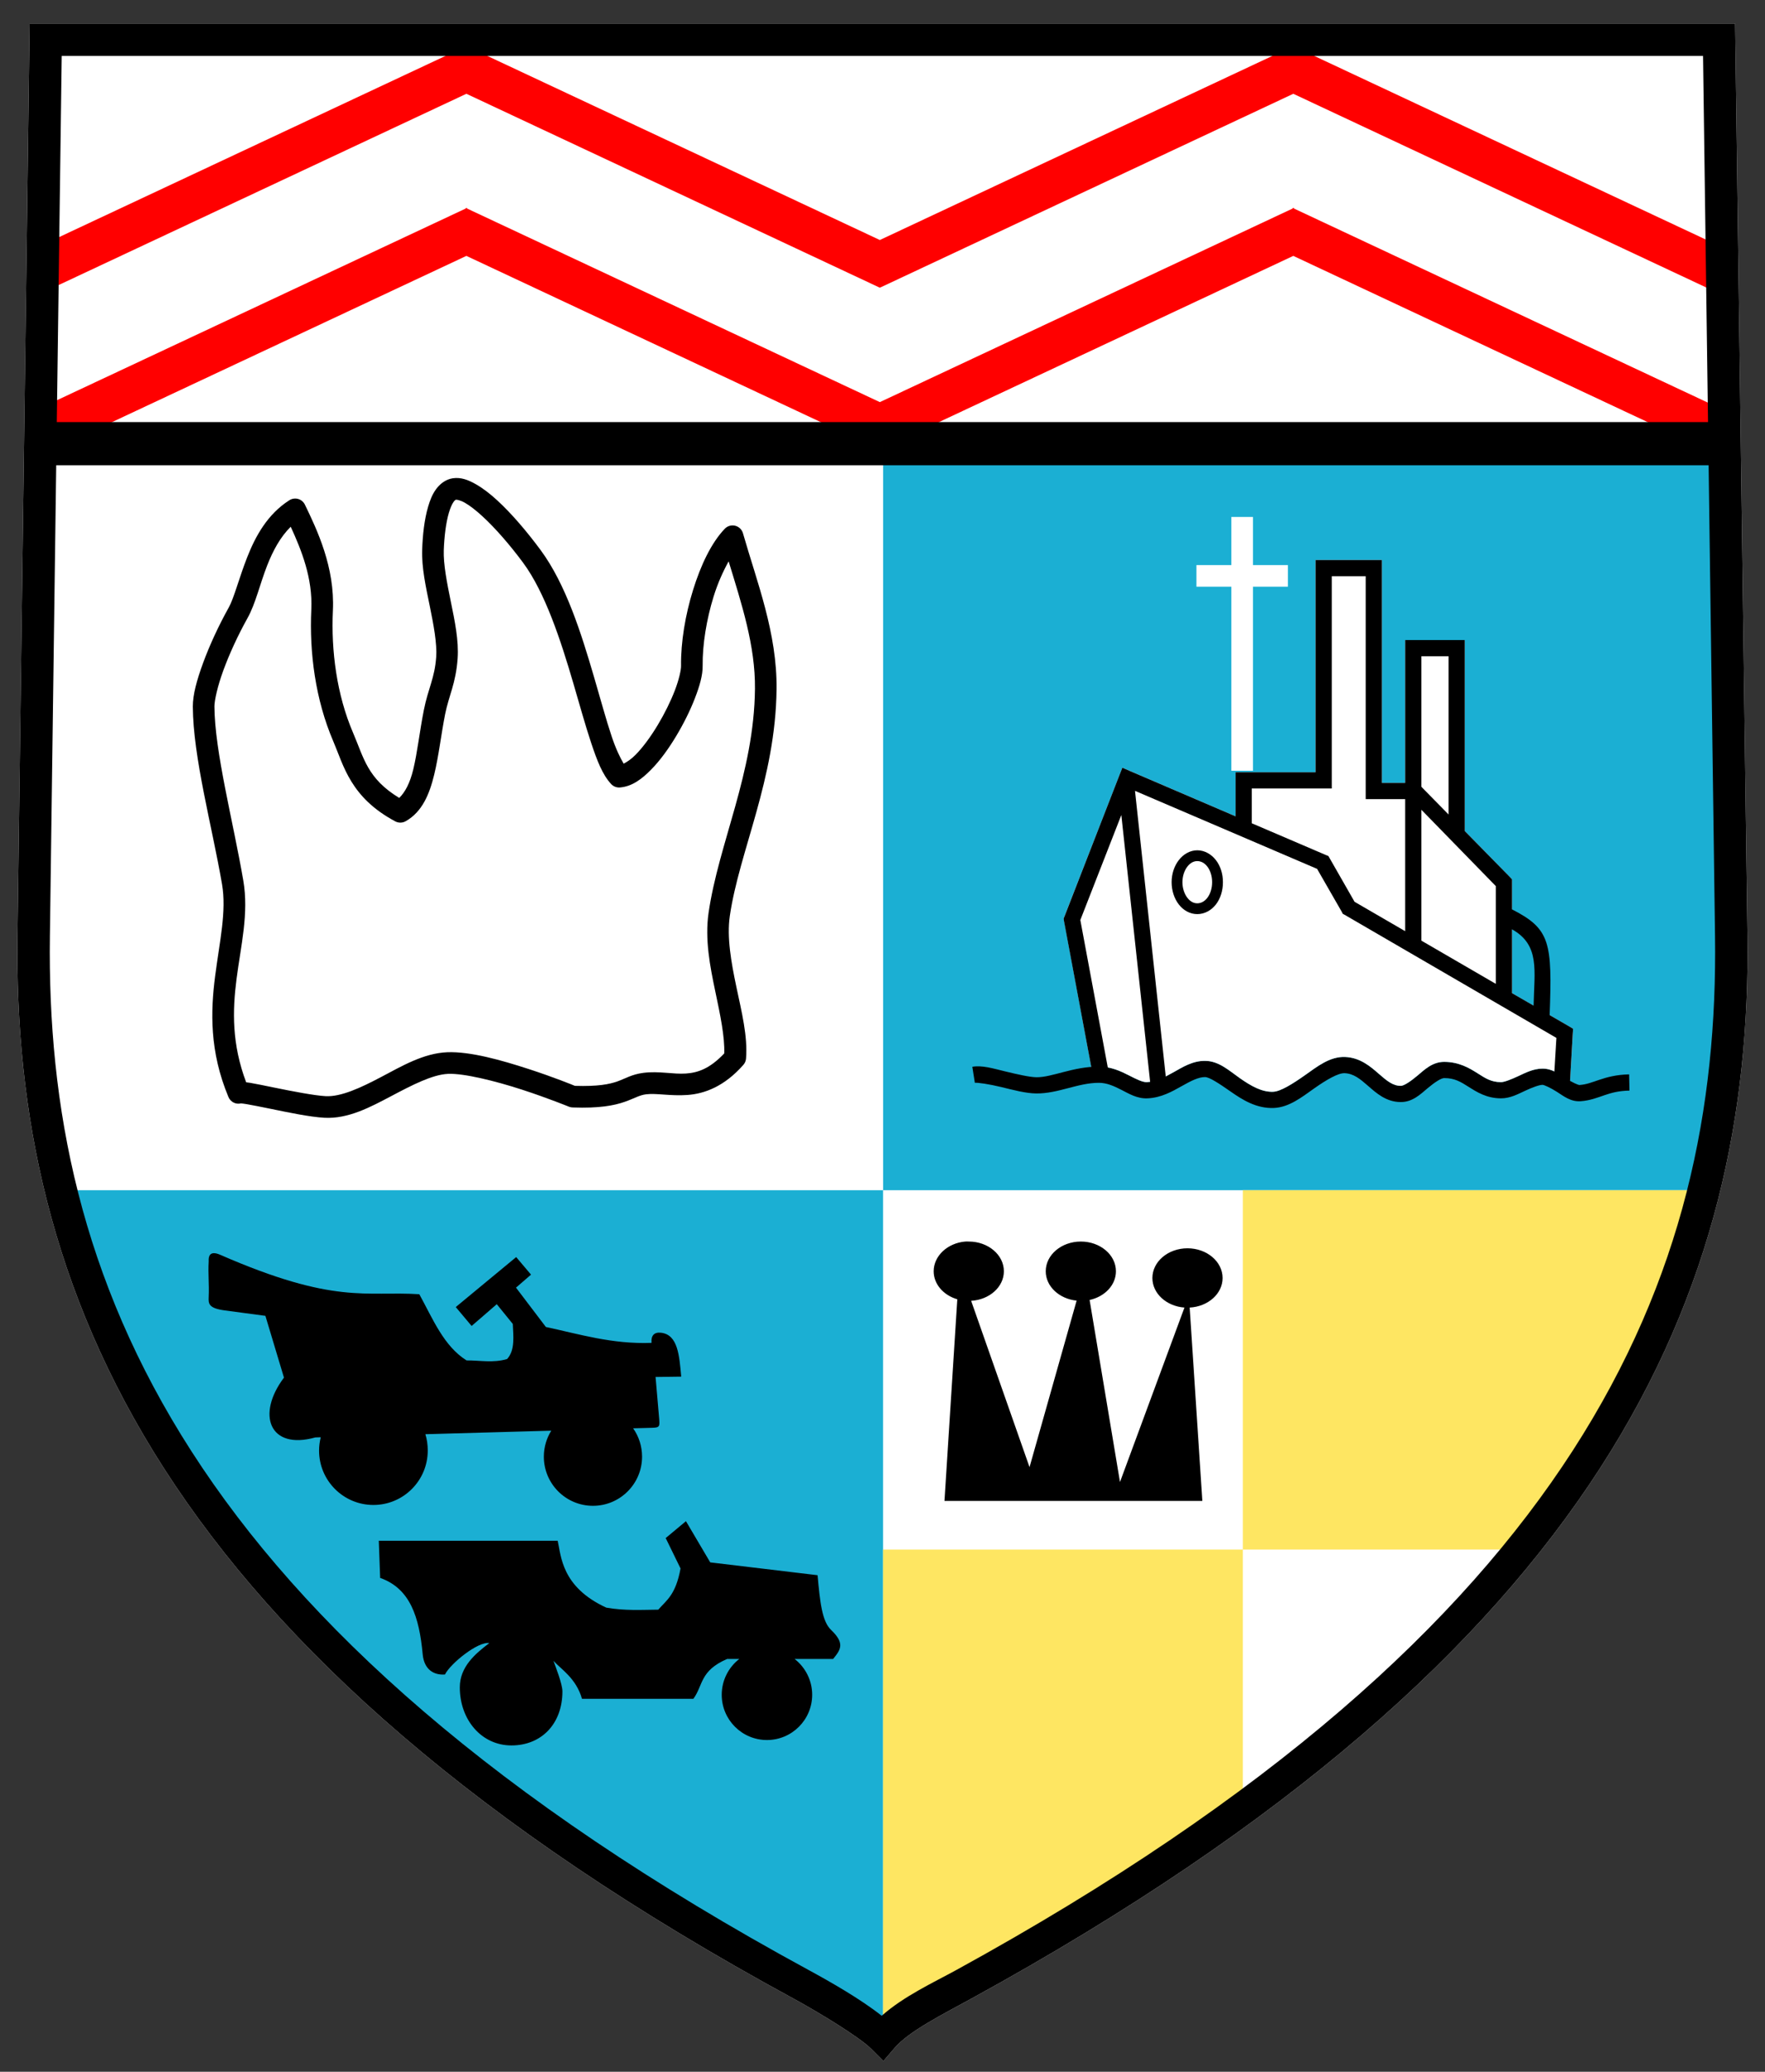 <?xml version="1.0" encoding="UTF-8" standalone="no"?>
<!-- Created with Inkscape (http://www.inkscape.org/) -->
<svg
   xmlns:dc="http://purl.org/dc/elements/1.1/"
   xmlns:cc="http://creativecommons.org/ns#"
   xmlns:rdf="http://www.w3.org/1999/02/22-rdf-syntax-ns#"
   xmlns:svg="http://www.w3.org/2000/svg"
   xmlns="http://www.w3.org/2000/svg"
   xmlns:sodipodi="http://sodipodi.sourceforge.net/DTD/sodipodi-0.dtd"
   xmlns:inkscape="http://www.inkscape.org/namespaces/inkscape"
   width="520"
   height="610"
   id="svg2"
   sodipodi:version="0.32"
   inkscape:version="0.46"
   version="1.0"
   sodipodi:docname="Coat_of_Arms_of_Shwambrany.svg"
   inkscape:output_extension="org.inkscape.output.svg.inkscape">
  <rect width="100%" height="100%" fill="#333333" stroke="none"/>
  <defs
     id="defs4">
    <inkscape:perspective
       sodipodi:type="inkscape:persp3d"
       inkscape:vp_x="0 : 526.18109 : 1"
       inkscape:vp_y="0 : 1000 : 0"
       inkscape:vp_z="744.09448 : 526.18109 : 1"
       inkscape:persp3d-origin="372.04724 : 350.78739 : 1"
       id="perspective10" />
    <inkscape:perspective
       sodipodi:type="inkscape:persp3d"
       inkscape:vp_x="0 : 526.18109 : 1"
       inkscape:vp_y="0 : 1000 : 0"
       inkscape:vp_z="744.09448 : 526.18109 : 1"
       inkscape:persp3d-origin="372.04724 : 350.78739 : 1"
       id="perspective3281" />
    <inkscape:perspective
       sodipodi:type="inkscape:persp3d"
       inkscape:vp_x="0 : 526.18109 : 1"
       inkscape:vp_y="0 : 1000 : 0"
       inkscape:vp_z="744.09448 : 526.18109 : 1"
       inkscape:persp3d-origin="372.04724 : 350.78739 : 1"
       id="perspective3268" />
    <inkscape:perspective
       sodipodi:type="inkscape:persp3d"
       inkscape:vp_x="0 : 526.18109 : 1"
       inkscape:vp_y="0 : 1000 : 0"
       inkscape:vp_z="744.09448 : 526.18109 : 1"
       inkscape:persp3d-origin="372.04724 : 350.78739 : 1"
       id="perspective3235" />
    <inkscape:perspective
       sodipodi:type="inkscape:persp3d"
       inkscape:vp_x="0 : 526.18109 : 1"
       inkscape:vp_y="0 : 1000 : 0"
       inkscape:vp_z="744.09448 : 526.18109 : 1"
       inkscape:persp3d-origin="372.04724 : 350.78739 : 1"
       id="perspective2405" />
    <inkscape:perspective
       sodipodi:type="inkscape:persp3d"
       inkscape:vp_x="0 : 526.18109 : 1"
       inkscape:vp_y="0 : 1000 : 0"
       inkscape:vp_z="744.09448 : 526.18109 : 1"
       inkscape:persp3d-origin="372.04724 : 350.78739 : 1"
       id="perspective2390" />
    <inkscape:perspective
       id="perspective2423"
       inkscape:persp3d-origin="372.04724 : 350.78739 : 1"
       inkscape:vp_z="744.09448 : 526.18109 : 1"
       inkscape:vp_y="0 : 1000 : 0"
       inkscape:vp_x="0 : 526.18109 : 1"
       sodipodi:type="inkscape:persp3d" />
  </defs>
  <sodipodi:namedview
     id="base"
     pagecolor="#ffffff"
     bordercolor="#666666"
     borderopacity="1.0"
     gridtolerance="10000"
     guidetolerance="10"
     objecttolerance="10"
     inkscape:pageopacity="0.0"
     inkscape:pageshadow="2"
     inkscape:zoom="0.7"
     inkscape:cx="360.33477"
     inkscape:cy="410.90069"
     inkscape:document-units="px"
     inkscape:current-layer="layer1"
     showgrid="false"
     inkscape:window-width="1280"
     inkscape:window-height="904"
     inkscape:window-x="-4"
     inkscape:window-y="-4" />
  <g
     inkscape:label="Layer 1"
     inkscape:groupmode="layer"
     id="layer1">
    <g
       id="g3470"
       transform="matrix(1.591,0,0,1.591,-1224.042,-494.186)">
      <path
         sodipodi:nodetypes="ccsscccssccc"
         style="fill:#ffffff;fill-opacity:1;fill-rule:evenodd;stroke:none;stroke-width:6;stroke-linecap:butt;stroke-linejoin:miter;stroke-miterlimit:4;stroke-dasharray:none;stroke-opacity:1"
         d="M 774.844,314.969 L 772.594,483.75 C 772.157,516.115 778.5,549.4 799.812,582.5 C 821.125,615.6 857.281,648.433 916.219,680.438 C 920.893,682.976 928.446,687.568 930.656,689.75 L 932.938,692.031 L 935.031,689.594 C 937.682,686.504 944,683.35 949.312,680.438 C 1008.14,648.19 1044.318,615.349 1065.656,582.312 C 1086.994,549.276 1093.375,516.118 1092.938,483.75 L 1090.656,314.969 L 774.844,314.969 z"
         id="path3464" />
      <path
         id="path3296"
         d="M 855.625,319.094 L 855.562,319.219 L 775.812,356.594 L 779.188,363.844 L 855.719,327.969 L 932.25,363.844 L 932.281,363.781 L 932.312,363.844 L 1008.844,327.969 L 1085.375,363.844 L 1088.75,356.594 L 1009,319.219 L 1008.938,319.094 L 1008.844,319.125 L 1008.75,319.094 L 1008.688,319.219 L 932.281,355.031 L 855.875,319.219 L 855.812,319.094 L 855.719,319.125 L 855.625,319.094 z"
         style="fill:#ff0000;fill-opacity:1;fill-rule:evenodd;stroke:none;stroke-width:8;stroke-linecap:butt;stroke-linejoin:miter;stroke-miterlimit:4;stroke-dasharray:none;stroke-opacity:1" />
      <path
         style="fill:#ff0000;fill-opacity:1;fill-rule:evenodd;stroke:none;stroke-width:8;stroke-linecap:butt;stroke-linejoin:miter;stroke-miterlimit:4;stroke-dasharray:none;stroke-opacity:1"
         d="M 855.625,349.094 L 855.562,349.219 L 775.812,386.594 L 779.188,393.844 L 855.719,357.969 L 932.25,393.844 L 932.281,393.781 L 932.312,393.844 L 1008.844,357.969 L 1085.375,393.844 L 1088.75,386.594 L 1009,349.219 L 1008.938,349.094 L 1008.844,349.125 L 1008.75,349.094 L 1008.688,349.219 L 932.281,385.031 L 855.875,349.219 L 855.812,349.094 L 855.719,349.125 L 855.625,349.094 z"
         id="path3317" />
      <path
         id="rect3330"
         d="M 932.888,393.5 L 932.888,530.875 L 1084.815,530.875 C 1088.747,515.091 1090.149,499.376 1089.937,483.781 L 1088.712,393.5 L 932.888,393.5 z"
         style="opacity:1;fill:#1bafd3;fill-opacity:1;stroke:none;stroke-width:3;stroke-miterlimit:4;stroke-dasharray:none;stroke-dashoffset:11.84" />
      <path
         id="path3333"
         d="M 1018.438,506.219 C 1015.609,506.107 1013.284,507.985 1011,509.594 C 1008.716,511.203 1006.487,512.598 1005.125,512.656 C 1003.027,512.746 1000.997,511.573 998.969,510.156 C 996.941,508.739 995.06,506.952 992.5,506.938 C 990.202,506.925 988.387,508.075 986.688,509.031 C 984.988,509.988 983.405,510.804 981.719,510.875 C 980.954,510.907 979.862,510.367 978.406,509.625 C 976.951,508.883 975.115,508 972.844,508 C 968.01,508 964.174,510.004 961.281,509.969 C 960.002,509.953 957.655,509.412 955.438,508.875 C 953.22,508.338 951.25,507.724 949.406,508.031 L 949.875,511 C 950.339,510.923 952.553,511.249 954.75,511.781 C 956.947,512.313 959.251,512.945 961.219,512.969 C 965.29,513.018 968.927,511 972.844,511 C 974.323,511 975.629,511.598 977.031,512.312 C 978.433,513.027 979.933,513.956 981.844,513.875 C 984.389,513.768 986.437,512.593 988.156,511.625 C 989.875,510.657 991.276,509.931 992.5,509.938 C 993.31,509.942 995.115,511.133 997.25,512.625 C 999.385,514.117 1002.013,515.794 1005.25,515.656 C 1008.085,515.536 1010.448,513.632 1012.719,512.031 C 1014.99,510.431 1017.157,509.172 1018.344,509.219 C 1020.027,509.286 1021.215,510.281 1022.719,511.594 C 1024.223,512.907 1026.054,514.562 1028.75,514.562 C 1030.933,514.562 1032.393,513.116 1033.719,512 C 1035.045,510.884 1036.232,510.125 1036.781,510.125 C 1038.73,510.125 1039.836,510.816 1041.312,511.75 C 1042.789,512.684 1044.639,513.875 1047.312,513.875 C 1049.007,513.875 1050.438,513.094 1051.781,512.469 C 1053.125,511.844 1054.391,511.375 1055,511.375 C 1055.283,511.375 1056.459,511.904 1057.688,512.688 C 1058.916,513.471 1060.215,514.538 1062.062,514.406 C 1063.848,514.279 1065.203,513.718 1066.5,513.281 C 1067.797,512.845 1069.076,512.481 1071.094,512.438 L 1071.031,509.438 C 1068.647,509.489 1066.919,509.97 1065.531,510.438 C 1064.144,510.905 1063.133,511.315 1061.844,511.406 C 1061.607,511.423 1060.492,510.928 1059.281,510.156 C 1058.071,509.384 1056.807,508.375 1055,508.375 C 1053.306,508.375 1051.875,509.125 1050.531,509.75 C 1049.188,510.375 1047.922,510.875 1047.312,510.875 C 1045.469,510.875 1044.425,510.16 1042.938,509.219 C 1041.45,508.278 1039.529,507.125 1036.781,507.125 C 1034.598,507.125 1033.138,508.571 1031.812,509.688 C 1030.487,510.804 1029.299,511.562 1028.75,511.562 C 1027.304,511.562 1026.201,510.665 1024.688,509.344 C 1023.174,508.023 1021.254,506.331 1018.438,506.219 z"
         style="fill:#000000;fill-opacity:1;fill-rule:evenodd;stroke:none;stroke-width:3;stroke-linecap:butt;stroke-linejoin:miter;stroke-miterlimit:4;stroke-dasharray:none;stroke-opacity:1" />
      <path
         sodipodi:nodetypes="ccccccccsssssssssssssssssscccccccccccccc"
         id="path3391"
         d="M 1012.969,414.25 L 1012.969,415.75 L 1012.969,453.531 L 998.156,453.531 L 998.156,461.688 L 977.188,452.688 L 966.312,480.594 L 971.438,508.062 C 971.895,508.027 972.367,508 972.844,508 C 975.115,508 976.951,508.883 978.406,509.625 C 979.862,510.367 980.954,510.907 981.719,510.875 C 983.405,510.804 984.988,509.988 986.688,509.031 C 988.387,508.075 990.202,506.925 992.5,506.938 C 995.06,506.952 996.941,508.739 998.969,510.156 C 1000.997,511.573 1003.027,512.746 1005.125,512.656 C 1006.487,512.598 1008.716,511.203 1011,509.594 C 1013.284,507.985 1015.609,506.107 1018.438,506.219 C 1021.254,506.331 1023.174,508.023 1024.688,509.344 C 1026.201,510.665 1027.304,511.562 1028.75,511.562 C 1029.299,511.562 1030.487,510.804 1031.812,509.688 C 1033.138,508.571 1034.598,507.125 1036.781,507.125 C 1039.529,507.125 1041.45,508.278 1042.938,509.219 C 1044.425,510.16 1045.469,510.875 1047.312,510.875 C 1047.922,510.875 1049.188,510.375 1050.531,509.75 C 1051.875,509.125 1053.306,508.375 1055,508.375 C 1056.807,508.375 1058.071,509.384 1059.281,510.156 C 1059.563,510.336 1059.832,510.509 1060.094,510.656 L 1060.656,501 L 1049.344,494.406 L 1049.344,473.344 L 1040.594,464.406 L 1040.594,429.062 L 1029.562,429.062 L 1029.562,455.5 L 1025.25,455.5 L 1025.25,415.75 L 1025.25,414.25 L 1023.75,414.25 L 1014.469,414.25 L 1012.969,414.25 z"
         style="fill:#ffffff;fill-opacity:1;fill-rule:evenodd;stroke:none;stroke-width:3;stroke-linecap:butt;stroke-linejoin:miter;stroke-miterlimit:4;stroke-dasharray:none;stroke-opacity:1" />
      <path
         sodipodi:nodetypes="cccccccccccccccccccccccccccccccccccccccccccccccccccccccccccccccccccccccccccccsssssssccsssssssccccc"
         id="path3335"
         d="M 1012.969,414.25 L 1012.969,415.75 L 1012.969,453.531 L 999.656,453.531 L 998.156,453.531 L 998.156,455.031 L 998.156,461.688 L 978.625,453.312 L 977.188,452.688 L 976.625,454.125 L 966.469,480.219 L 966.312,480.594 L 966.375,481.031 L 971.75,509.781 L 974.688,509.219 L 969.406,480.875 L 977,461.438 L 982.438,511.812 L 985.406,511.5 L 979.531,456.969 L 1013.25,471.406 L 1017.812,479.344 L 1018,479.719 L 1018.344,479.906 L 1057.562,502.688 L 1057.062,511.031 L 1060.062,511.188 L 1060.594,501.906 L 1060.656,501 L 1059.875,500.531 L 1056.312,498.469 C 1056.8,484.995 1056.448,482.53 1049.344,478.906 L 1049.344,473.969 L 1049.344,473.344 L 1048.938,472.906 L 1040.594,464.406 L 1040.594,430.562 L 1040.594,429.062 L 1039.094,429.062 L 1031.062,429.062 L 1029.562,429.062 L 1029.562,430.562 L 1029.562,455.5 L 1025.25,455.5 L 1025.25,415.75 L 1025.25,414.25 L 1023.75,414.25 L 1014.469,414.25 L 1012.969,414.25 z M 1015.969,417.25 L 1022.25,417.25 L 1022.25,457 L 1022.25,458.5 L 1023.75,458.5 L 1029.562,458.5 L 1029.562,482.938 L 1020.188,477.5 L 1015.594,469.469 L 1015.344,469.031 L 1014.875,468.844 L 1001.156,462.969 L 1001.156,456.531 L 1014.469,456.531 L 1015.969,456.531 L 1015.969,455.031 L 1015.969,417.25 z M 1032.562,432.062 L 1037.594,432.062 L 1037.594,461.344 L 1032.562,456.219 L 1032.562,432.062 z M 1032.562,460.469 L 1046.344,474.594 L 1046.344,492.688 L 1032.562,484.688 L 1032.562,460.469 z M 991.062,467.969 C 989.673,467.969 988.453,468.729 987.625,469.812 C 986.797,470.896 986.312,472.313 986.312,473.875 C 986.312,475.437 986.797,476.885 987.625,477.969 C 988.453,479.052 989.673,479.781 991.062,479.781 C 992.452,479.781 993.704,479.052 994.531,477.969 C 995.359,476.885 995.812,475.437 995.812,473.875 C 995.812,472.313 995.359,470.896 994.531,469.812 C 993.704,468.729 992.452,467.969 991.062,467.969 z M 991.062,469.969 C 991.743,469.969 992.408,470.306 992.938,471 C 993.467,471.694 993.812,472.726 993.812,473.875 C 993.812,475.024 993.467,476.056 992.938,476.75 C 992.408,477.444 991.743,477.781 991.062,477.781 C 990.382,477.781 989.749,477.444 989.219,476.75 C 988.689,476.056 988.312,475.024 988.312,473.875 C 988.312,472.726 988.689,471.694 989.219,471 C 989.749,470.306 990.382,469.969 991.062,469.969 z M 1049.344,482.594 C 1054.565,485.509 1053.469,490.232 1053.344,496.719 L 1049.344,494.406 L 1049.344,482.594 z"
         style="fill:#000000;fill-opacity:1;fill-rule:evenodd;stroke:none;stroke-width:3;stroke-linecap:butt;stroke-linejoin:miter;stroke-miterlimit:4;stroke-dasharray:none;stroke-opacity:1" />
      <path
         id="path3345"
         d="M 997.375,406.281 L 997.375,415.188 L 990.906,415.188 L 990.906,419.188 L 997.375,419.188 L 997.375,453.25 L 1001.375,453.25 L 1001.375,419.188 L 1007.844,419.188 L 1007.844,415.188 L 1001.375,415.188 L 1001.375,406.281 L 997.375,406.281 z"
         style="fill:#ffffff;fill-opacity:1;fill-rule:evenodd;stroke:none;stroke-width:4;stroke-linecap:butt;stroke-linejoin:miter;stroke-miterlimit:4;stroke-dasharray:none;stroke-opacity:1" />
      <path
         id="path3410"
         d="M 780.625,530.875 C 792.672,579.904 828.967,629.652 917.656,677.812 C 922.419,680.399 929.811,684.724 932.75,687.625 C 932.788,687.581 932.836,687.544 932.875,687.5 L 932.875,530.875 L 780.625,530.875 z"
         style="opacity:1;fill:#1bafd3;fill-opacity:1;stroke:none;stroke-width:3;stroke-miterlimit:4;stroke-dasharray:none;stroke-dashoffset:11.84" />
      <path
         id="path3415"
         d="M 808.875,542.531 C 808.296,542.575 807.94,542.992 808,544.031 C 807.858,546.449 808.112,548.206 808,550.625 C 807.941,551.89 807.965,552.72 811,553.125 L 818.5,554.125 L 821.938,565.562 C 816.79,572.39 819.232,579.007 827.75,576.625 L 828.75,576.594 C 828.551,577.383 828.438,578.212 828.438,579.062 C 828.438,584.617 832.946,589.125 838.5,589.125 C 844.054,589.125 848.562,584.617 848.562,579.062 C 848.562,578.011 848.425,576.984 848.125,576.031 L 871.438,575.375 C 870.568,576.769 870.063,578.425 870.062,580.188 C 870.062,585.207 874.137,589.281 879.156,589.281 C 884.176,589.281 888.25,585.207 888.25,580.188 C 888.25,578.238 887.639,576.418 886.594,574.938 L 890.125,574.844 C 891.519,574.804 891.544,574.611 891.406,573.031 L 890.75,565.438 L 895.5,565.375 C 895.142,561.478 894.899,557.6 891.75,557.25 C 890.5,557.111 889.89,557.759 890,559.125 C 882.704,559.412 876.479,557.469 870.438,556.188 L 864.906,548.906 L 867.688,546.5 L 864.938,543.25 L 853.75,552.5 L 856.688,556 L 861.344,551.969 L 864.312,555.625 C 864.392,557.774 864.784,560.46 863.25,562.125 C 860.614,562.887 858.238,562.353 855.75,562.375 C 851.52,559.725 849.499,554.664 847,550.125 C 837.052,549.488 831.401,552.111 810.094,542.812 C 809.65,542.617 809.222,542.505 808.875,542.531 z"
         style="fill:#000000;fill-rule:evenodd;stroke:none;stroke-width:0.1;stroke-linecap:butt;stroke-linejoin:miter;stroke-miterlimit:4;stroke-dasharray:none;stroke-opacity:1" />
      <path
         sodipodi:nodetypes="ccccccccsccssscccccsssccsccc"
         id="path3430"
         d="M 896.375,592.125 L 892.625,595.25 L 895.375,600.875 C 894.474,605.786 892.783,606.748 891.25,608.5 C 888.118,608.528 885.072,608.727 881.625,608.125 C 873.29,604.296 873.267,598.506 872.625,595.75 L 839.5,595.75 L 839.75,602.625 C 845.313,604.579 846.987,609.86 847.625,616.75 C 847.894,619.65 849.753,620.649 851.75,620.5 C 852.76,618.471 857.877,614.337 859.963,614.686 C 857.352,616.66 854.5,619.079 854.5,622.875 C 854.5,628.878 858.508,633.625 864.062,633.625 C 869.617,633.625 873.5,629.628 873.5,623.625 C 873.5,622.254 872.273,619.177 871.844,617.969 C 873.181,619.48 876.038,621.163 877.125,625 L 897.75,625 C 899.576,622.518 898.92,619.811 904,617.625 L 906.25,617.625 C 904.279,619.158 903,621.561 903,624.25 C 903,628.873 906.752,632.625 911.375,632.625 C 915.998,632.625 919.75,628.873 919.75,624.25 C 919.75,621.561 918.471,619.158 916.5,617.625 L 923.625,617.625 C 925,615.94 925.889,614.76 923.25,612.25 C 921.592,610.672 921.207,607.192 920.75,602.125 L 900.875,599.75 L 896.375,592.125 z"
         style="fill:#000000;fill-rule:evenodd;stroke:none;stroke-width:1px;stroke-linecap:butt;stroke-linejoin:miter;stroke-opacity:1" />
      <path
         id="path3441"
         d="M 999.5,530.875 L 999.5,597.375 L 1051.469,597.375 C 1069.319,575.201 1079.697,552.968 1085.125,530.875 L 999.5,530.875 z M 999.5,597.375 L 932.875,597.375 L 932.875,687.5 C 932.914,687.544 932.962,687.581 933,687.625 C 935.939,684.724 943.331,680.399 948.094,677.812 C 967.689,667.172 984.717,656.458 999.5,645.688 L 999.5,597.375 z"
         style="opacity:1;fill:#fee662;fill-opacity:1;stroke:none;stroke-width:3;stroke-miterlimit:4;stroke-dasharray:none;stroke-dashoffset:11.84" />
      <path
         id="path3449"
         d="M 948.094,540.375 C 944.817,540.657 942.25,543.029 942.25,545.875 C 942.25,548.282 944.079,550.317 946.625,551.062 L 944.25,588.375 L 992,588.375 L 989.656,552.594 C 993.052,552.413 995.75,550.043 995.75,547.125 C 995.75,544.089 992.838,541.625 989.25,541.625 C 985.662,541.625 982.75,544.089 982.75,547.125 C 982.75,549.998 985.366,552.349 988.688,552.594 L 976.75,584.875 L 971.125,551.188 C 973.928,550.577 976,548.437 976,545.875 C 976,542.839 973.088,540.375 969.5,540.375 C 965.912,540.375 963,542.839 963,545.875 C 963,548.685 965.503,550.982 968.719,551.312 L 960,582.125 L 949.188,551.344 C 952.568,551.15 955.25,548.784 955.25,545.875 C 955.25,542.839 952.338,540.375 948.75,540.375 C 948.526,540.375 948.312,540.356 948.094,540.375 z"
         style="fill:#000000;fill-rule:evenodd;stroke:none;stroke-width:1px;stroke-linecap:butt;stroke-linejoin:miter;stroke-opacity:1" />
      <path
         id="path3458"
         d="M 853.188,399.125 C 851.854,399.326 850.79,400.201 850.094,401.156 C 849.397,402.111 848.975,403.209 848.625,404.406 C 847.925,406.8 847.625,409.622 847.531,412.312 C 847.414,415.669 848.219,419.266 848.938,422.781 C 849.656,426.296 850.302,429.721 850.125,432.219 C 849.848,436.12 848.637,438.009 847.844,442 C 847.064,445.925 846.643,449.879 845.875,453.031 C 845.255,455.575 844.361,457.22 843.281,458.281 C 837.36,454.663 836.758,450.938 834.719,446.188 C 831.718,439.198 830.648,431.064 831,423.594 C 831.378,415.592 828.073,408.67 825.812,404 C 825.563,403.487 825.106,403.104 824.557,402.949 C 824.008,402.794 823.419,402.881 822.938,403.188 C 818.851,405.793 816.633,409.909 815.125,413.75 C 813.617,417.591 812.686,421.298 811.719,423.031 C 809.809,426.45 808.147,430.073 806.969,433.281 C 805.791,436.49 805.053,439.184 805.062,441.375 C 805.105,450.746 808.634,463.562 810.469,474.25 C 811.331,479.271 810.021,484.805 809.188,491.281 C 808.354,497.757 808.127,505.184 811.656,513.625 C 812.03,514.536 813.011,515.04 813.969,514.812 C 814.171,514.832 814.496,514.856 814.969,514.938 C 816.034,515.122 817.607,515.433 819.312,515.781 C 822.723,516.479 826.686,517.32 829.438,517.469 C 833.845,517.707 837.955,515.492 841.844,513.438 C 845.732,511.383 849.456,509.462 852.344,509.344 C 855.291,509.223 861.133,510.679 865.969,512.25 C 870.804,513.821 874.75,515.438 874.75,515.438 C 874.97,515.519 875.203,515.562 875.438,515.562 C 880.266,515.737 883.054,515.213 885,514.531 C 886.946,513.85 887.708,513.287 889,513.125 C 890.899,512.886 893.488,513.475 896.656,513.25 C 899.824,513.025 903.488,511.674 907,507.688 C 907.287,507.366 907.462,506.96 907.5,506.531 C 907.834,502.383 906.687,497.868 905.719,493.281 C 904.751,488.695 903.928,484.061 904.5,480.125 C 906.237,468.16 912.982,454.84 913.156,438.125 C 913.264,427.755 909.546,418.406 906.938,409.312 C 906.745,408.619 906.194,408.083 905.496,407.908 C 904.797,407.734 904.059,407.948 903.562,408.469 C 901.047,411.106 899.111,415.232 897.688,419.812 C 896.264,424.393 895.413,429.416 895.469,433.875 C 895.478,434.596 895.085,436.408 894.312,438.406 C 893.54,440.405 892.432,442.66 891.156,444.781 C 889.88,446.903 888.429,448.897 887.062,450.281 C 886.218,451.137 885.477,451.606 884.844,451.938 C 884.185,450.833 883.399,449.215 882.625,446.906 C 881.603,443.856 880.563,440.031 879.375,435.969 C 876.998,427.845 874.148,418.74 869.438,412.375 C 866.93,408.986 864.111,405.671 861.406,403.188 C 860.054,401.946 858.724,400.931 857.406,400.188 C 856.089,399.444 854.72,398.894 853.188,399.125 z M 853.812,403.094 C 853.911,403.079 854.53,403.144 855.438,403.656 C 856.345,404.168 857.481,405.049 858.688,406.156 C 861.1,408.371 863.825,411.515 866.219,414.75 C 870.284,420.243 873.177,429.047 875.531,437.094 C 876.708,441.117 877.766,444.939 878.844,448.156 C 879.922,451.373 880.896,453.953 882.531,455.719 C 882.949,456.164 883.548,456.394 884.156,456.344 C 886.406,456.162 888.211,454.78 889.906,453.062 C 891.601,451.345 893.167,449.164 894.562,446.844 C 895.958,444.523 897.163,442.092 898.031,439.844 C 898.9,437.596 899.491,435.606 899.469,433.812 C 899.42,429.917 900.191,425.214 901.5,421 C 902.273,418.513 903.254,416.351 904.281,414.5 C 906.688,422.382 909.239,430.111 909.156,438.094 C 908.994,453.736 902.443,466.613 900.562,479.562 C 899.856,484.431 900.83,489.438 901.812,494.094 C 902.739,498.483 903.577,502.495 903.469,505.562 C 900.779,508.394 898.602,509.123 896.375,509.281 C 893.996,509.45 891.44,508.787 888.5,509.156 C 886.342,509.427 885.141,510.23 883.656,510.75 C 882.203,511.259 880.11,511.696 875.812,511.562 C 875.445,511.414 871.967,509.98 867.219,508.438 C 862.229,506.816 856.428,505.169 852.156,505.344 C 847.817,505.522 843.817,507.873 839.969,509.906 C 836.121,511.939 832.471,513.621 829.656,513.469 C 827.55,513.355 823.494,512.57 820.094,511.875 C 818.394,511.527 816.841,511.205 815.656,511 C 815.379,510.952 815.176,510.941 814.938,510.906 C 812.259,503.805 812.402,497.644 813.156,491.781 C 813.954,485.584 815.457,479.682 814.406,473.562 C 812.519,462.572 809.1,449.681 809.062,441.344 C 809.058,440.268 809.622,437.643 810.719,434.656 C 811.815,431.669 813.386,428.225 815.188,425 C 816.685,422.319 817.467,418.724 818.844,415.219 C 819.902,412.523 821.261,409.995 823.188,408.094 C 825.186,412.428 827.272,417.632 827,423.406 C 826.623,431.394 827.758,440.084 831.062,447.781 C 832.999,452.292 834.234,458.19 842.562,462.625 C 843.162,462.938 843.879,462.926 844.469,462.594 C 847.548,460.867 848.886,457.545 849.75,454 C 850.614,450.455 851.048,446.47 851.781,442.781 C 852.46,439.367 853.768,437.094 854.094,432.5 C 854.331,429.149 853.566,425.532 852.844,422 C 852.122,418.468 851.442,415.014 851.531,412.438 C 851.618,409.948 851.933,407.365 852.469,405.531 C 852.737,404.614 853.062,403.886 853.344,403.5 C 853.625,403.114 853.744,403.104 853.812,403.094 z"
         style="fill:#000000;fill-opacity:1;fill-rule:evenodd;stroke:none;stroke-width:4;stroke-linecap:butt;stroke-linejoin:round;stroke-miterlimit:4;stroke-dasharray:none;stroke-opacity:1" />
      <path
         sodipodi:nodetypes="ccsscccssccccccsscsscc"
         id="path3287"
         d="M 774.844,314.969 L 772.594,483.75 C 772.157,516.115 778.5,549.4 799.812,582.5 C 821.125,615.6 857.281,648.433 916.219,680.438 C 920.893,682.976 928.446,687.568 930.656,689.75 L 932.938,692.031 L 935.031,689.594 C 937.682,686.504 944,683.35 949.312,680.438 C 1008.14,648.19 1044.318,615.349 1065.656,582.312 C 1086.994,549.276 1093.375,516.118 1092.938,483.75 L 1090.656,314.969 L 774.844,314.969 z M 780.781,320.969 L 1084.719,320.969 L 1086.938,483.812 C 1087.363,515.344 1081.238,547.1 1060.594,579.062 C 1039.949,611.025 1004.668,643.267 946.438,675.188 C 942.191,677.515 936.741,680.02 932.625,683.656 C 928.712,680.561 923.137,677.383 919.094,675.188 C 860.764,643.513 825.461,611.271 804.844,579.25 C 784.226,547.229 778.168,515.347 778.594,483.812 L 780.781,320.969 z"
         style="fill:#000000;fill-opacity:1;fill-rule:evenodd;stroke:none;stroke-width:6;stroke-linecap:butt;stroke-linejoin:miter;stroke-miterlimit:4;stroke-dasharray:none;stroke-opacity:1" />
      <path
         id="path3292"
         d="M 776.875,388.719 L 776.75,396.719 L 1088.75,396.719 L 1088.656,388.719 L 776.875,388.719 z"
         style="fill:#000000;fill-opacity:1;fill-rule:evenodd;stroke:none;stroke-width:8;stroke-linecap:butt;stroke-linejoin:miter;stroke-miterlimit:4;stroke-dasharray:none;stroke-opacity:1" />
    </g>
  </g>
</svg>
